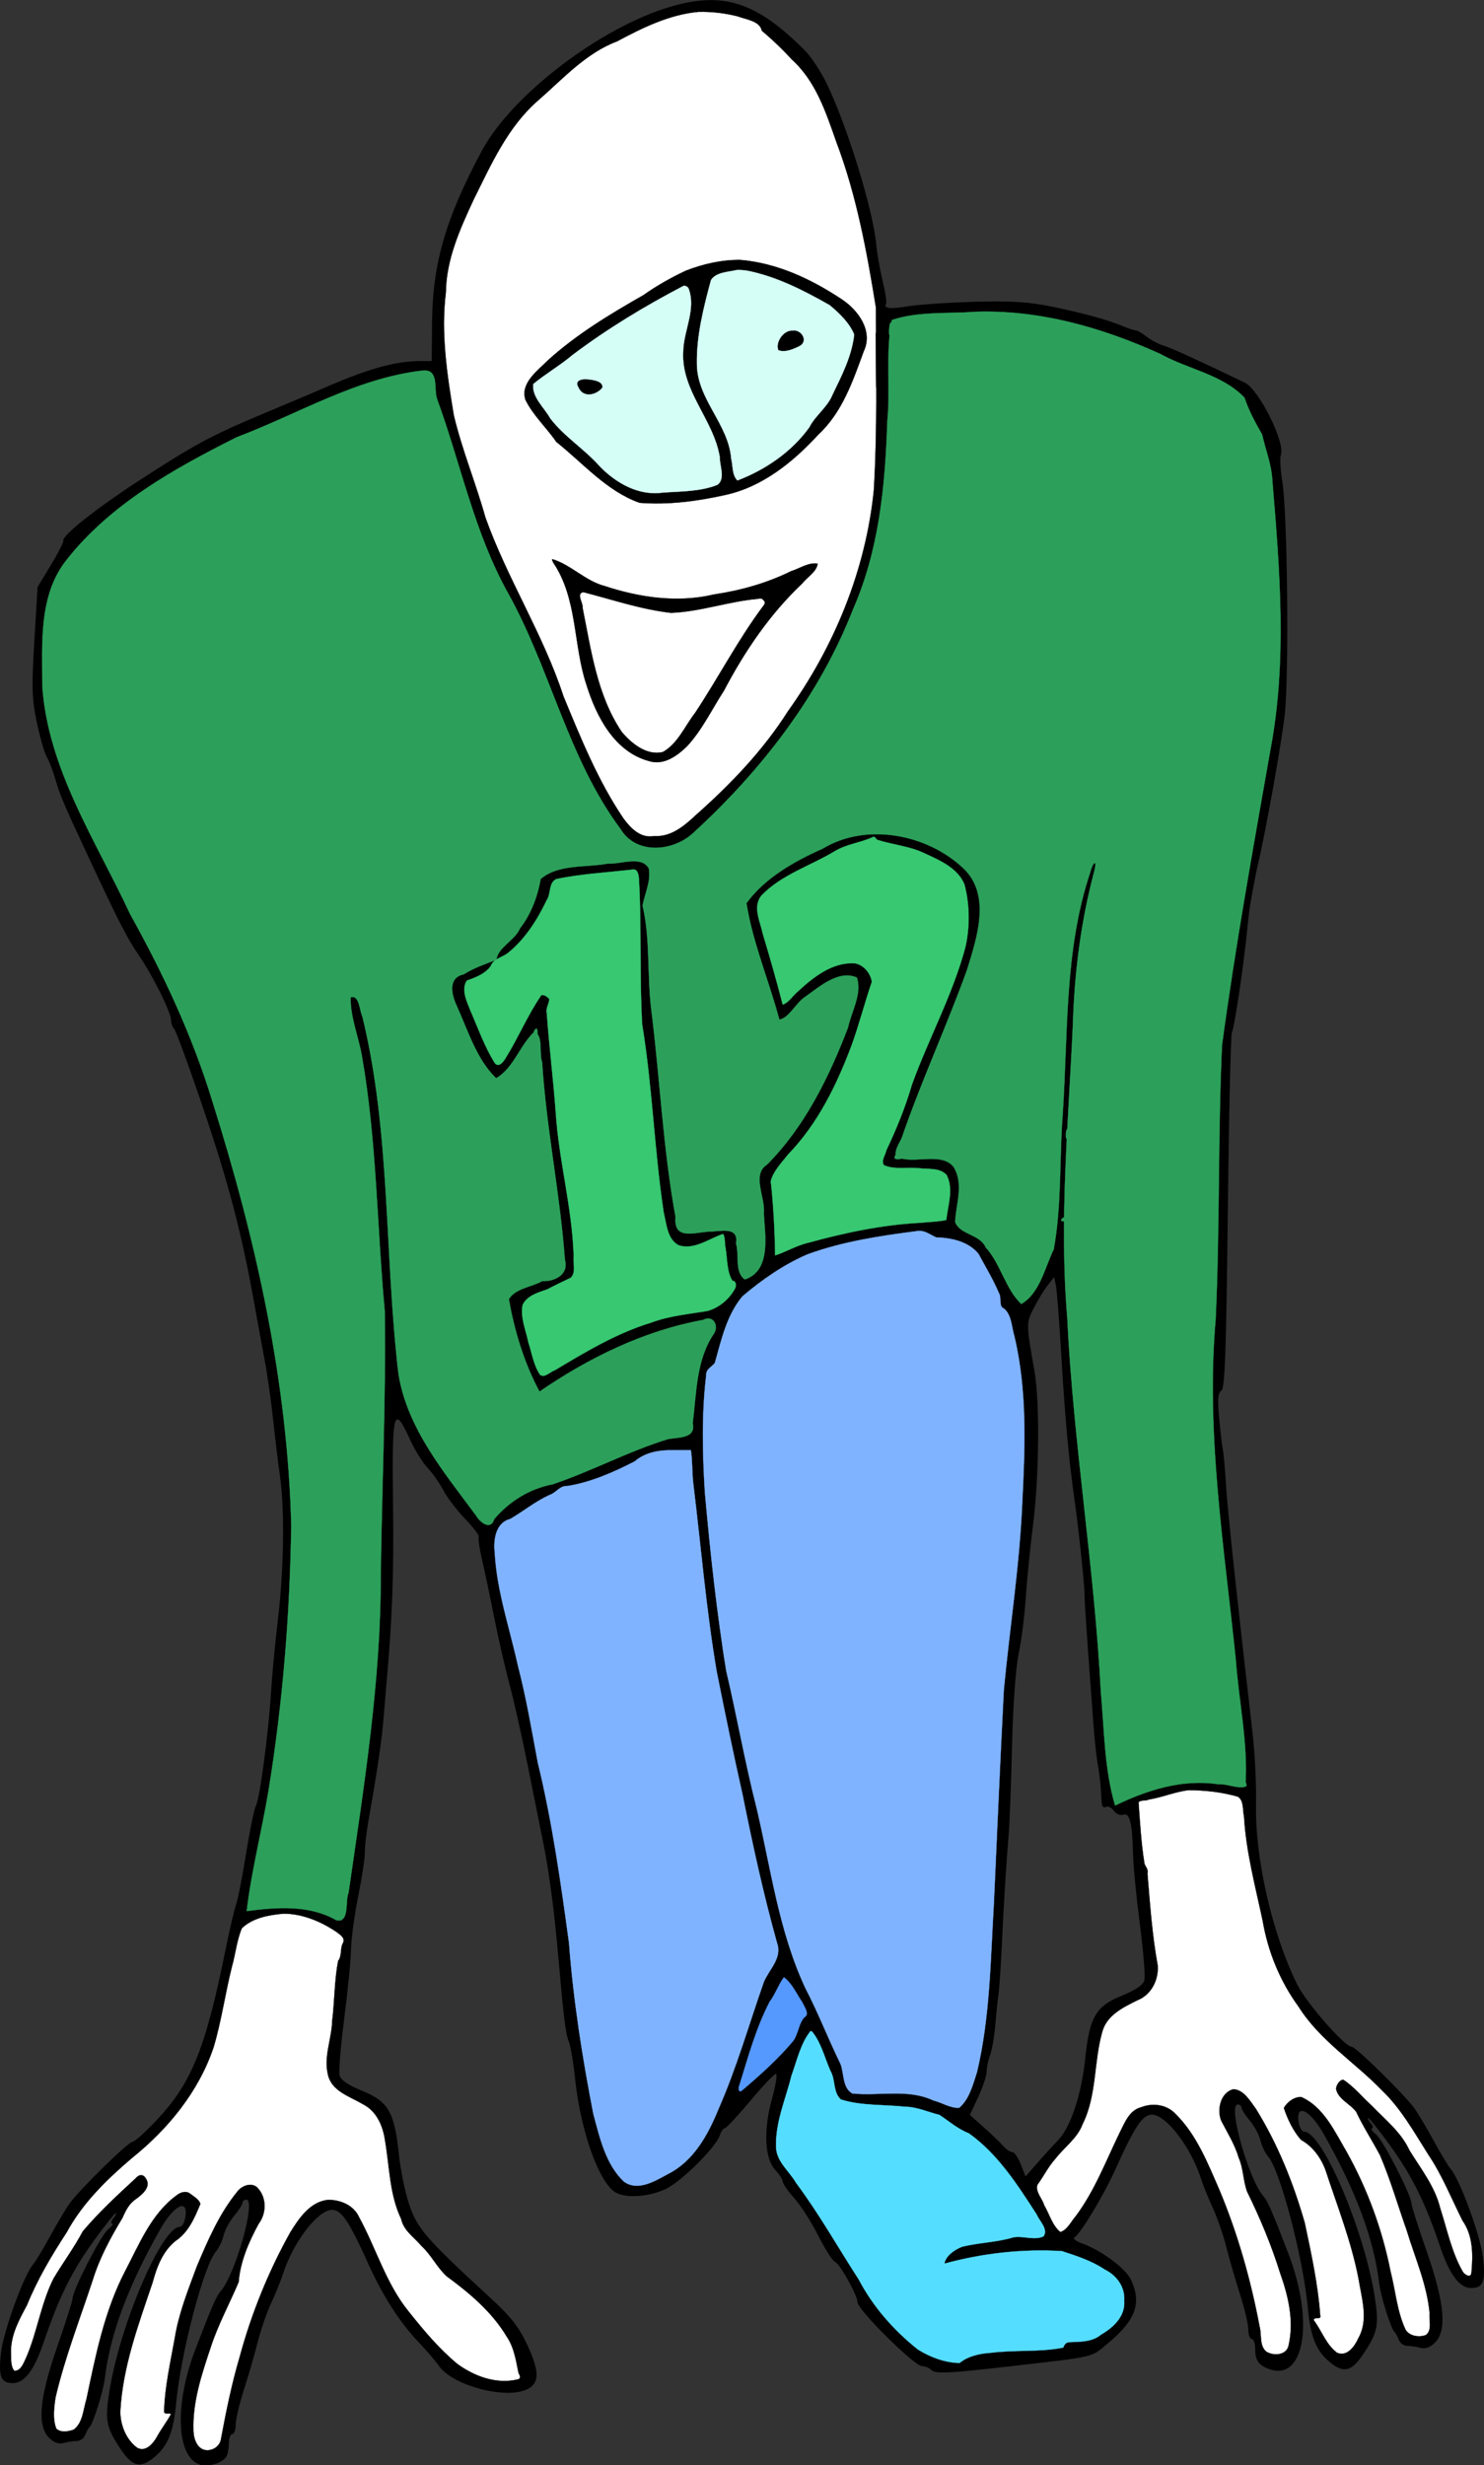 <?xml version="1.0" encoding="UTF-8"?>
<svg version="1.1" viewBox="0 0 612.17 1016.8" xmlns="http://www.w3.org/2000/svg">
<rect x="0" y="0" width="612.17" height="1016.8" fill="#333333" stroke="none"/>
<g transform="translate(-69.782 -14.521)">
<path d="m152.03 1031c-9.576-3.577-10.303-24.946-1.618-47.559 6.852-17.839 8.589-21.836 10.371-23.862 6.119-6.957 14.789-37.814 10.625-37.814-0.879 0-1.598 0.582-1.598 1.294 0 0.712-1.536 3.12-3.413 5.351-1.877 2.231-3.854 5.907-4.394 8.168-0.539 2.261-1.945 5.221-3.124 6.578-5.046 5.806-14.514 41.9-16.451 62.714-1.089 11.696-3.391 17.408-8.879 22.027-5.83 4.906-9.135 4.105-14.123-3.426-5.83-8.802-6.393-11.686-4.561-23.402 4.303-27.529 21.642-68.09 29.107-68.09 0.93 0 1.968-1.892 2.308-4.205 1.128-7.684-4.752-4.743-10.39 5.197-13.242 23.349-20.699 43.383-22.842 61.366-0.671 5.63-4.895 19.044-6.407 20.345-0.448 0.386-1.222 1.805-1.72 3.154-0.498 1.349-2.029 2.462-3.402 2.472-1.373 0.011-3.858 0.384-5.521 0.83-2.003 0.537-4.015-0.179-5.957-2.122-5.049-5.049-4.034-16.378 3.375-37.675 3.469-9.972 6.308-18.888 6.308-19.813 0-3.284 11.588-25.9 14.531-28.359 1.645-1.375 2.441-2.52 1.768-2.546-0.673-0.026-0.438-0.993 0.522-2.149 0.96-1.156 1.403-2.103 0.985-2.103-0.418 0-4.1 4.573-8.182 10.163-9.752 13.352-15.082 24.007-21.524 43.021-3.885 11.468-7.97 16.903-12.702 16.903-5.027 0-6.062-2.657-4.917-12.616 1.019-8.858 9.425-31.941 13.251-36.386 1.023-1.189 4.27-6.577 7.215-11.974 2.945-5.397 6.526-11.389 7.957-13.316 4.549-6.124 24.063-25.231 25.769-25.231 0.902 0 5.516-4.144 10.255-9.21 14.216-15.197 19.981-29.523 28.147-69.937 1.708-8.452 3.677-16.874 4.377-18.714 0.7-1.84 2.537-11.231 4.083-20.868 1.546-9.637 3.393-18.609 4.104-19.938 1.606-3 5.209-30.18 6.239-47.063 0.423-6.939 1.716-20.5 2.873-30.137 2.416-20.125 2.763-44.993 0.818-58.603-0.737-5.16-2.017-15.689-2.844-23.399-0.827-7.71-2.395-18.748-3.483-24.53-1.089-5.782-2.995-16.19-4.236-23.129-5.325-29.771-10.774-50.413-22.014-83.403-5.385-15.805-10.364-29.335-11.065-30.067-0.701-0.732-1.275-2.309-1.275-3.504-1e-3 -3.296-7.485-18.419-13.291-26.859-4.882-7.097-8.349-13.876-21.426-41.896-9.57-20.506-11.2-24.352-13.068-30.838-0.999-3.469-2.578-7.569-3.508-9.111s-2.767-7.894-4.083-14.115c-2.057-9.731-2.204-14.434-1.054-33.642l1.338-22.33 5.469-9.028c3.008-4.966 5.325-9.497 5.149-10.07-0.621-2.024 13.147-13.004 30.457-24.288 23.54-15.346 30.334-19.014 52.162-28.163 10.244-4.293 19.887-8.364 21.429-9.046 21.015-9.297 32.464-12.619 43.492-12.619h4.429l0.139-15.841c0.214-24.355 5.572-42.875 20.478-70.774 12.346-23.107 49.226-51.22 78.223-59.626 21.667-6.282 35.441-1.696 55.342 18.425 2.528 2.556 6.56 8.761 8.959 13.788 8.399 17.6 18.915 51.789 20.198 65.669 0.356 3.855 1.562 10.777 2.679 15.382 1.117 4.606 1.755 8.82 1.418 9.365-1.211 1.96 1.668 2.274 9.245 1.008 4.24-0.708 16.54-1.532 27.334-1.83 15.388-0.425 22.347 0.025 32.24 2.085 13.258 2.761 22.59 5.349 29.177 8.091 2.17 0.903 4.451 1.643 5.067 1.643 0.617 0 2.626 1.175 4.464 2.611 1.839 1.436 4.92 3.062 6.847 3.614 2.934 0.84 12.46 5.177 33.544 15.273 5.921 2.835 16.871 24.815 14.91 29.927-0.444 1.156-0.136 6.302 0.684 11.434 2.033 12.726 2.726 77.571 1.014 94.837-1.084 10.926-8.124 50.237-11.423 63.779-0.537 2.206-2.249 11.336-3.022 16.12-0.249 1.542-0.833 6.588-1.298 11.214-1.42 14.139-5.189 39.166-6.122 40.65-0.484 0.771-1.25 34.091-1.701 74.044-0.654 57.891-1.195 72.874-2.667 73.784-1.404 0.868-1.617 3.613-0.889 11.462 0.526 5.676 1.221 11.582 1.544 13.124 0.323 1.542 0.891 7.97 1.264 14.286 0.587 9.937 4.541 46.87 10.926 102.06 0.981 8.48 1.643 21.727 1.472 29.436-0.498 22.357 6.584 53.462 16.971 74.544 3.712 7.534 19.574 25.68 22.448 25.68 1.706 0 21.22 19.107 25.769 25.231 1.432 1.927 5.013 7.92 7.957 13.316 2.945 5.397 6.192 10.785 7.215 11.974 3.826 4.446 12.233 27.528 13.251 36.386 1.145 9.958 0.109 12.616-4.917 12.616-4.733 0-8.817-5.435-12.702-16.903-6.442-19.014-11.773-29.669-21.524-43.021-4.082-5.589-7.764-10.163-8.182-10.163-0.418 0 0.025 0.946 0.985 2.103 0.96 1.156 1.195 2.124 0.522 2.149-0.673 0.026 0.123 1.171 1.768 2.546 2.943 2.459 14.531 25.074 14.531 28.359 0 0.925 2.838 9.841 6.308 19.813 7.409 21.297 8.424 32.626 3.375 37.675-1.942 1.942-3.955 2.659-5.957 2.122-1.663-0.446-4.148-0.82-5.521-0.831-1.373-0.011-2.904-1.123-3.402-2.472-0.498-1.349-1.272-2.768-1.72-3.154-1.512-1.301-5.736-14.715-6.407-20.345-2.143-17.983-9.6-38.017-22.842-61.366-5.637-9.94-11.518-12.882-10.39-5.197 0.339 2.313 1.378 4.205 2.308 4.205 7.465 0 24.805 40.561 29.107 68.09 1.831 11.716 1.269 14.599-4.561 23.402-4.988 7.53-8.293 8.332-14.122 3.425-5.488-4.619-7.791-10.331-8.879-22.027-1.937-20.814-11.405-56.908-16.451-62.714-1.179-1.357-2.585-4.317-3.124-6.578-0.539-2.261-2.516-5.936-4.394-8.168-1.877-2.231-3.413-4.639-3.413-5.351 0-0.712-0.719-1.294-1.598-1.294-4.164 0 4.506 30.857 10.625 37.814 1.782 2.026 3.519 6.023 10.371 23.862 10.762 28.019 6.478 52.91-8.156 47.392-4.311-1.625-5.587-3.555-5.614-8.494-0.011-2.12-0.652-3.855-1.423-3.855-0.771 0-1.402-1.752-1.402-3.894s-1.519-8.607-3.376-14.368c-1.857-5.761-4.406-14.568-5.664-19.571s-3.759-12.257-5.558-16.12-4.036-9.409-4.972-12.324c-4.146-12.912-14.389-26.239-20.167-26.239-3.892 0-7.069 4.738-15.036 22.428-4.899 10.878-14.308 26.547-16.905 28.152-0.815 0.504 0.512 1.611 2.949 2.461 7.855 2.738 18.061 10.278 20.3 14.996 4.512 9.508 2.032 16.607-9.039 25.876-7.744 6.484-4.3 5.657-41.355 9.929-24.965 2.878-30.266 3.122-31.924 1.464-0.868-0.868-2.591-1.578-3.83-1.578-3.119 0-26.624-23.265-26.624-26.352 0-2.826-7.277-15.891-9.279-16.66-1.015-0.389-4.109-5.221-6.877-10.738-2.767-5.516-7.203-12.465-9.857-15.441-2.654-2.976-4.826-6.09-4.826-6.918 0-0.829-1.38-2.976-3.066-4.771-4.431-4.716-4.973-16.54-1.352-29.508 1.561-5.589 2.27-10.163 1.577-10.163-0.693 0-5.485 5.046-10.647 11.214-5.163 6.168-9.874 11.214-10.47 11.214s-1.489 1.277-1.984 2.837c-1.576 4.965-15.905 19.186-22.416 22.246-6.717 3.158-16.021 3.853-20.374 1.524-6.873-3.678-14.602-25.017-16.894-46.644-0.752-7.098-1.93-14.166-2.617-15.708-1.282-2.875-2.076-9.186-4.235-33.642-1.807-20.474-3.896-36.442-6.327-48.36-1.179-5.782-4.027-19.975-6.33-31.539-2.302-11.564-5.702-26.703-7.554-33.642-1.853-6.939-4.739-19.554-6.413-28.035-1.675-8.48-3.916-19.156-4.981-23.722-1.065-4.567-1.671-8.732-1.347-9.257 0.324-0.524-2.214-3.879-5.641-7.455-3.426-3.576-7.464-8.872-8.972-11.769-1.508-2.897-4.406-7.022-6.44-9.167-2.033-2.144-5.271-7.336-7.194-11.538-6.946-15.172-7.618-12.512-7.082 28.052 0.347 26.268-0.35 45.742-2.481 69.386-0.243 2.698-0.844 9.952-1.335 16.12-0.805 10.119-2.433 21.252-6.469 44.239-0.753 4.287-1.368 9.865-1.368 12.395 0 2.531-1.241 10.693-2.757 18.138-1.517 7.445-2.845 17.321-2.952 21.947-0.107 4.626-1.373 17.509-2.815 28.629-1.442 11.12-2.289 21.528-1.883 23.129 0.502 1.979 3.518 4.037 9.424 6.43 10.617 4.303 13.237 8.825 14.997 25.887 0.651 6.312 2.506 15.502 4.121 20.423 3.433 10.457 6.645 14.179 33.902 39.281 8.387 7.724 11.633 11.897 15.089 19.395 4.954 10.748 4.961 15.448 0.027 17.981-8.72 4.474-31.02-1.382-36.631-9.62-1.246-1.829-4.963-6.165-8.26-9.634-7.819-8.228-14.884-19.203-20.756-32.24-7.967-17.69-11.143-22.428-15.036-22.428-5.778 0-16.021 13.327-20.167 26.239-0.936 2.915-3.174 8.461-4.972 12.324-1.799 3.863-4.3 11.117-5.558 16.12-1.258 5.003-3.807 13.81-5.664 19.571-1.857 5.761-3.376 12.226-3.376 14.368s-0.631 3.894-1.402 3.894c-0.771 0-1.411 1.735-1.423 3.855-0.011 2.12-0.498 4.604-1.08 5.519-1.696 2.667-7.747 4.384-11.072 3.142zm9.611-16.176c0.518-4.54 1.976-11.724 3.241-15.964 1.264-4.24 3.235-11.494 4.38-16.12 2.705-10.934 12.052-34.179 18.036-44.856 8.236-14.695 15.167-19.04 24.396-15.294 5.262 2.136 5.673 2.825 17.06 28.61 1.873 4.24 3.79 8.025 4.261 8.41 0.471 0.385 2.461 3.224 4.422 6.308 1.961 3.084 7.89 10.14 13.176 15.681 8.07 8.46 10.978 10.528 18.146 12.905 6.215 2.061 9.645 2.499 12.616 1.61 2.244-0.671 3.439-1.274 2.655-1.341-0.784-0.066-1.488-2.523-1.565-5.46-0.235-8.945-12.793-25.014-26.15-33.459-2.921-1.847-5.872-4.835-6.559-6.64s-4.131-5.984-7.655-9.287c-3.524-3.303-6.411-6.691-6.416-7.529-4e-3 -0.838-0.887-3.207-1.96-5.264-1.982-3.798-3.286-9.967-4.248-20.089-1.71-17.989-3.718-21.626-14.747-26.718-6.925-3.197-8.397-4.55-9.897-9.095-1.408-4.268-1.413-6.696-0.021-12.097 0.958-3.717 2.079-13.521 2.491-21.788 0.412-8.266 1.134-14.792 1.604-14.502 0.47 0.291 0.909-0.831 0.976-2.492 0.067-1.661 0.544-3.966 1.06-5.123 1.253-2.805-12.258-9.904-20.65-10.85-8.445-0.952-20.252 3.015-21.156 7.108-0.369 1.672-2.277 9.979-4.239 18.46-1.962 8.48-3.88 17.627-4.26 20.325-2.42 17.162-17.266 40.307-33.836 52.75-8.591 6.451-22.269 20.515-24.899 25.6-1.112 2.15-5.106 8.582-8.876 14.293-3.77 5.711-8.012 13.538-9.427 17.393-1.415 3.855-3.308 7.955-4.207 9.111-3.243 4.172-5.061 10.928-4.634 17.215 0.397 5.845 0.653 6.25 2.906 4.594 1.409-1.037 4.286-8.066 6.698-16.368 2.325-8.003 4.418-15.182 4.649-15.953 0.756-2.517 5.74-10.783 8.769-14.544 1.629-2.023 3.393-5.057 3.921-6.742 0.906-2.897 4.501-6.805 19.661-21.379 5.883-5.655 6.671-6.021 8.674-4.018 2.692 2.692 1.029 6.567-4.322 10.073-1.959 1.283-3.561 3.116-3.561 4.072s-2.097 4.884-4.66 8.729c-2.563 3.845-5.62 9.829-6.792 13.298-1.172 3.469-5.654 16.716-9.959 29.436-7.776 22.979-8.478 25.956-8.181 34.693 0.136 4.002 0.626 4.556 4.023 4.556 4.922 0 6.748-2.954 8.783-14.208 4.242-23.462 8.357-37.11 15.79-52.371 8.645-17.748 14.731-26.934 20.007-30.195 4.594-2.839 5.103-2.885 8.359-0.751 1.907 1.25 3.467 2.921 3.467 3.714 0 1.948-6.028 13.089-7.411 13.696-4.497 1.975-9.38 8.077-10.577 13.218-0.759 3.257-3.086 10.337-5.172 15.734-4.345 11.243-8.404 27.274-9.795 38.689-0.79 6.482-0.439 8.864 2.011 13.667 4.148 8.13 8.714 8.08 12.882-0.141 1.661-3.276 3.724-6.49 4.584-7.141 0.99-0.75 0.732-0.92-0.704-0.466-1.921 0.608-2.178-0.283-1.677-5.825 0.835-9.25 6.063-36.683 7.5-39.354 0.661-1.228 2.258-5.702 3.55-9.943 3.183-10.448 12.652-29.51 17.705-35.641 4.74-5.75 8.431-6.355 11.555-1.894 2.909 4.153 2.758 9.77-0.372 13.867-3.477 4.551-9.157 20.328-7.995 22.208 0.517 0.837-0.899 4.51-3.147 8.163-2.248 3.653-6.761 14.52-10.029 24.15-8.761 25.813-8.021 41.543 1.784 37.932 2.448-0.901 3.195-2.667 3.959-9.366zm305.88-27.768c1.725-2.208 12.059-3.426 30.024-3.541 6.479-0.041 11.303-0.631 10.872-1.329-1.075-1.74 3.244-3.193 6.457-2.173 3.642 1.156 14.712-5.552 16.987-10.293 1.05-2.188 1.499-6.023 1.059-9.04-0.654-4.484-1.869-5.949-8.427-10.163-4.214-2.708-9.066-4.923-10.781-4.923s-3.508-0.631-3.985-1.402c-1.911-3.091-41.051 0.293-48.308 4.177-4.275 2.288-3.735-1.506 0.773-5.425 2.781-2.418 5.803-3.28 12.945-3.694 5.124-0.297 9.501-1.092 9.726-1.766 0.225-0.675 3.861-0.94 8.081-0.59 6.128 0.508 7.672 0.218 7.672-1.44 0-3.418-15.905-26.463-23.718-34.366-4.002-4.048-8.506-7.359-10.011-7.359-1.504 0-4.106-1.577-5.782-3.504-1.676-1.927-4.384-3.504-6.018-3.504-1.634 0-3.661-0.69-4.505-1.534-0.871-0.871-8.382-1.724-17.377-1.974-16.891-0.47-19.486-1.577-19.506-8.324-4e-3 -1.587-0.818-4.463-1.806-6.39-0.989-1.927-2.928-6.495-4.308-10.151-1.961-5.192-2.872-6.266-4.162-4.906-1.708 1.8-8.463 21.152-8.681 24.869-0.068 1.156-0.958 3.995-1.979 6.308-1.021 2.313-2.152 7.359-2.514 11.214-0.644 6.865-0.469 7.252 8.596 18.923 5.09 6.553 10.429 14.438 11.865 17.522 1.436 3.084 4.77 8.445 7.41 11.915s6.263 9.462 8.053 13.316c1.789 3.855 5.24 8.901 7.668 11.214 2.428 2.313 6.438 6.567 8.911 9.453 4.08 4.761 10.382 8.252 17.915 9.925 4.811 1.068 5.257 1 6.854-1.044zm134.17-9.622c0.082-3.249 0.021-7.8-0.135-10.113-0.449-6.653-11.253-37.146-15.754-44.461-2.248-3.653-3.664-7.326-3.147-8.163 1.162-1.88-4.518-17.657-7.995-22.208-3.131-4.097-3.281-9.714-0.372-13.867 3.125-4.461 6.816-3.856 11.555 1.894 5.054 6.131 14.523 25.192 17.705 35.641 1.292 4.24 2.889 8.714 3.55 9.943 1.437 2.67 6.665 30.103 7.5 39.354 0.5 5.542 0.244 6.433-1.677 5.825-1.436-0.455-1.694-0.284-0.704 0.465 0.86 0.651 2.923 3.864 4.584 7.141 4.168 8.221 8.735 8.271 12.882 0.141 2.45-4.803 2.8-7.185 2.011-13.667-1.391-11.415-5.45-27.446-9.795-38.689-2.086-5.397-4.413-12.477-5.172-15.734-1.198-5.141-6.08-11.243-10.577-13.218-1.383-0.607-7.411-11.748-7.411-13.696 0-0.793 1.56-2.465 3.467-3.714 3.256-2.134 3.765-2.088 8.359 0.751 5.276 3.261 11.362 12.447 20.007 30.195 7.433 15.261 11.548 28.909 15.79 52.371 2.035 11.254 3.861 14.208 8.783 14.208 3.398 0 3.887-0.554 4.023-4.556 0.298-8.737-0.404-11.714-8.181-34.693-4.305-12.721-8.786-25.967-9.959-29.436-1.172-3.469-4.229-9.453-6.792-13.298-2.563-3.845-4.66-7.772-4.66-8.729s-1.603-2.789-3.561-4.072c-5.351-3.506-7.013-7.381-4.322-10.073 2.002-2.002 2.791-1.637 8.674 4.018 15.16 14.574 18.754 18.483 19.661 21.379 0.527 1.685 2.292 4.719 3.921 6.742 3.029 3.761 8.013 12.028 8.769 14.544 0.232 0.771 2.324 7.95 4.649 15.953 2.413 8.303 5.289 15.331 6.698 16.368 2.252 1.657 2.509 1.252 2.906-4.594 0.427-6.287-1.391-13.042-4.634-17.215-0.899-1.156-2.792-5.256-4.207-9.111-1.415-3.855-5.657-11.682-9.427-17.393-3.77-5.711-7.764-12.143-8.876-14.293-2.63-5.085-16.308-19.149-24.899-25.6-16.57-12.444-31.421-35.597-33.834-52.75-0.38-2.698-2.336-11.529-4.348-19.624-2.012-8.095-3.769-18.951-3.906-24.123-0.137-5.173-0.873-9.972-1.637-10.664-2.17-1.968-20.461-4.478-22.977-3.152-1.233 0.649-5.88 1.929-10.327 2.844l-8.086 1.663 0.793 10.058c1.227 15.573 1.307 16.132 2.217 15.57 0.47-0.291 1.192 6.235 1.604 14.502 0.412 8.266 1.533 18.071 2.491 21.788 1.392 5.401 1.387 7.83-0.021 12.097-1.5 4.545-2.972 5.898-9.897 9.095-11.03 5.092-13.037 8.73-14.747 26.718-0.962 10.123-2.267 16.291-4.248 20.089-1.073 2.057-1.955 4.406-1.96 5.219-4e-3 0.813-3.163 4.502-7.017 8.196s-7.009 7.504-7.009 8.466c0 0.962-1.149 2.789-2.552 4.059-2.454 2.221-2.365 2.688 2.329 12.144 4.747 9.563 4.957 9.766 7.602 7.372 1.496-1.354 3.587-4.138 4.647-6.187 1.06-2.049 2.732-4.574 3.716-5.61 0.984-1.037 3.326-5.354 5.204-9.595 11.494-25.951 11.806-26.474 17.07-28.61 9.229-3.746 16.16 0.599 24.396 15.294 6.014 10.73 15.351 33.978 18.014 44.856 1.133 4.626 3.37 12.976 4.971 18.555 1.601 5.58 2.911 12.696 2.911 15.815 0 4.593 0.599 5.896 3.154 6.861 5.175 1.954 8.04-0.589 8.209-7.288zm-259.76-64.758c8.92-4.153 16.496-11.786 20.194-20.346 1.498-3.468 3.61-8.199 4.692-10.513 3.005-6.424 14.643-39.962 15.944-45.95 0.633-2.913 2.098-6.383 3.255-7.71 4.745-5.443 5.378-8.295 3.242-14.603-2.765-8.164-10.59-40.762-10.59-44.116 0-1.481-1.532-8.657-3.404-15.947-1.872-7.289-3.836-16.407-4.363-20.262s-2.126-11.424-3.554-16.821c-2.201-8.32-3.821-17.958-6.243-37.146-0.243-1.927-1.17-11.074-2.059-20.325-0.889-9.252-2.2-19.903-2.912-23.67-0.712-3.767-1.295-10.233-1.295-14.368v-7.518h-8.94c-6.568 0-9.445 0.609-10.844 2.294-3.147 3.792-29.514 14.01-32.072 12.43-0.776-0.479-1.411-0.281-1.411 0.44s-3.312 2.736-7.359 4.477c-4.048 1.741-8.153 4.299-9.124 5.684-0.97 1.385-3.162 2.719-4.871 2.965-7.525 1.081-8.117 12.66-1.889 36.891 1.189 4.626 2.384 9.672 2.655 11.214s1.253 5.482 2.182 8.756c3.027 10.664 7.421 31.778 7.659 36.801 0.128 2.698 0.656 5.228 1.173 5.621 1.308 0.995 8.977 42.963 10.294 56.333 0.251 2.545 1.037 7.163 1.748 10.261s1.424 10.153 1.585 15.677c0.161 5.524 0.874 12.068 1.583 14.542s1.032 4.914 0.717 5.424c-0.315 0.51 0.05 3.7 0.811 7.088 0.761 3.389 1.97 10.782 2.686 16.43 3.191 25.169 10.412 45.29 17.241 48.043 4.478 1.805 5.158 1.699 13.266-2.076zm164.39-15.491c5.144-5.382 9.599-18.85 11.123-33.623 1.76-17.061 4.38-21.583 14.997-25.887 5.906-2.394 8.922-4.452 9.424-6.43 0.406-1.601-0.441-12.008-1.883-23.129-1.441-11.12-2.699-24.003-2.794-28.629-0.263-12.779-1.395-17.484-3.968-16.496-1.232 0.473-2.947-0.234-3.974-1.639-0.994-1.359-2.479-2.055-3.302-1.547-0.832 0.514-1.578-0.2-1.682-1.612-0.103-1.395-0.308-4.428-0.457-6.741-0.148-2.313-0.673-6.413-1.165-9.111-0.492-2.698-1.232-9.322-1.643-14.718-2.281-29.926-3.914-53.52-3.833-55.369 0.125-2.859-2.362-26.641-3.959-37.847-2.475-17.366-4.058-34.467-5.58-60.275-0.841-14.263-1.863-27.494-2.271-29.402l-0.741-3.47-2.705 3.47c-1.488 1.909-4.052 6.105-5.699 9.326-3.143 6.148-3.139 6.574 0.269 25.683 2.271 12.732 1.999 43.798-0.558 63.779-1.184 9.252-2.535 22.769-3.004 30.038-0.468 7.269-1.779 17.629-2.914 23.022-1.224 5.817-2.339 21.25-2.742 37.946-0.374 15.478-0.972 31.611-1.33 35.851-1.034 12.237-2.066 28.852-2.864 46.076-0.406 8.766-1.02 17.913-1.364 20.325-0.344 2.413-0.954 8.273-1.354 13.022-0.401 4.75-1.365 10.31-2.143 12.356-0.778 2.047-1.421 5.099-1.428 6.784-7e-3 1.685-1.565 6.394-3.46 10.465l-3.446 7.403 5.83 5.213c3.206 2.867 6.796 6.317 7.977 7.666 1.181 1.349 2.835 2.453 3.676 2.453 0.841 0 2.418 2.265 3.505 5.034l1.975 5.034 4.711-5.384c2.591-2.961 6.54-7.298 8.776-9.638zm-36.547-20.569c4.858-11.292 7.688-31.869 9.021-65.59 1.279-32.361 2.482-58.062 3.045-65.095 0.367-4.579 0.692-14.356 0.723-21.727 0.031-7.371 1.222-21.287 2.648-30.924 1.425-9.637 3.023-22.859 3.549-29.383 0.527-6.524 1.228-13.462 1.558-15.419 0.33-1.957 0.943-15.543 1.361-30.191 0.579-20.274 0.257-29.478-1.347-38.548-4.048-22.894-4.718-25.288-6.955-24.852-0.996 0.194-1.494-1.089-1.256-3.231 0.24-2.153-1.275-6.019-3.845-9.812-2.332-3.442-4.252-7.264-4.266-8.492-0.035-3.092-11.53-8.822-15.298-7.626-1.911 0.606-3.783 0.115-5.285-1.386-1.587-1.587-3.699-2.087-6.654-1.573-2.381 0.414-10.006 1.651-16.944 2.749-18.672 2.957-30.277 7.032-40.229 14.128-4.857 3.463-10.093 7.202-11.635 8.307-4.086 2.93-10.302 16.03-11.259 23.728-0.531 4.272-1.51 6.658-2.733 6.658-2.839 0-3.566 5.519-3.781 28.736-0.133 14.331 0.769 28.613 2.835 44.856 1.667 13.106 3.393 27.614 3.836 32.24 1.184 12.372 1.572 15.191 2.413 17.522 1.55 4.296 5.419 22 6.587 30.137 0.664 4.626 2.229 11.564 3.478 15.419 1.249 3.855 3.878 15.209 5.843 25.231 5.481 27.96 5.763 29.206 8.604 38.014 1.462 4.534 3.511 11.081 4.554 14.551 1.043 3.469 3.009 7.78 4.37 9.579 1.361 1.799 4.452 8.422 6.868 14.718 2.417 6.296 5.281 12.443 6.365 13.661 1.084 1.217 1.97 3.939 1.97 6.05 0 2.11 0.664 5.077 1.475 6.593 1.351 2.525 2.498 2.684 13.667 1.901 10.831-0.76 13.209-0.467 21.303 2.627 5.011 1.915 9.822 3.542 10.691 3.614 0.869 0.072 2.993-3.154 4.72-7.169zm-78.329-14.574c3.905-2.94 8.25-10.209 8.25-13.799 0-1.195 0.631-2.172 1.402-2.172 2.287 0 1.659-1.798-3.34-9.557-4.471-6.939-4.792-7.162-5.609-3.905-0.477 1.9-1.875 4.463-3.107 5.694-2.287 2.287-7.612 15.519-11.305 28.094-1.132 3.855-2.432 8.214-2.888 9.688-0.471 1.523 2.141-0.334 6.052-4.301 3.784-3.84 8.53-8.223 10.545-9.74zm-178.31-69.588c0.95-7.902 2.363-17.837 3.14-22.077 1.98-10.807 3.918-25.182 5.385-39.95 0.689-6.939 1.963-17.662 2.831-23.83 0.868-6.168 1.829-25.406 2.136-42.753 1.764-99.461 1.751-101.35-0.926-135.97-1.46-18.888-2.983-40.901-3.384-48.916-0.655-13.085-3.601-29.954-7.613-43.589-2.24-7.612-1.851-11.223 1.209-11.223 1.914 0 2.841 1.265 3.337 4.556 0.378 2.506 2.304 11.391 4.281 19.746 2.387 10.091 3.68 19.854 3.852 29.083 0.142 7.641 0.777 16.67 1.411 20.065 1.289 6.901 2.581 28.565 4.563 76.536 0.54 13.059 7.379 29.226 19.549 46.211 3.252 4.539 8.121 11.439 10.82 15.332 4.466 6.443 8.41 9.172 8.41 5.817 0-2.056 15.963-14.564 16.507-12.934 0.276 0.827 4.192-0.311 9.159-2.66 4.772-2.258 9.623-4.108 10.78-4.111 1.156-3e-3 3.995-1.137 6.308-2.519 2.313-1.382 6.987-3.327 10.386-4.323 3.399-0.996 7.858-3.05 9.907-4.566 2.122-1.569 7.071-3.1 11.493-3.557l7.767-0.802 1.562-16.987c1.028-11.179 2.215-17.469 3.473-18.397 2.452-1.81 5.173-6.912 5.173-9.701 0-2.601-3.165-2.258-18.009 1.954-12.903 3.66-25.657 8.806-30.692 12.383-2.125 1.51-6.072 3.706-8.77 4.88-2.698 1.174-6.739 3.769-8.979 5.767-7.85 7.001-8.067 6.689-16.965-24.376-3.535-12.343-3.266-14.179 2.204-15.014 1.612-0.246 3.908-1.425 5.102-2.619 1.195-1.195 3.512-2.012 5.149-1.816 1.637 0.196 4.41-0.43 6.162-1.391 2.853-1.565 3.108-2.507 2.444-9.04-1.578-15.515-2.392-21.487-3.576-26.217-1.583-6.325-4.212-27.381-4.989-39.95-0.334-5.397-1.071-13.597-1.639-18.223l-1.032-8.41-6.903 10.863c-7.931 12.481-10.55 13.473-14.81 5.607-1.566-2.891-3.446-6.203-4.18-7.359-0.733-1.156-3.194-6.518-5.468-11.915-6.334-15.027-6.266-17.507 0.571-20.766 2.724-1.299 5.502-2.362 6.173-2.362 1.442 0 10.19-7.368 15.802-13.308 4.023-4.259 9.517-16.807 9.517-21.738 0-3.539 3.132-5.037 13.04-6.239 4.474-0.543 10.781-1.325 14.017-1.738 9.073-1.158 17.525-1.171 18.667-0.029 1.631 1.631 0.547 15.541-1.303 16.718-1.271 0.808-1.257 1.066 0.061 1.082 1.295 0.016 1.72 5.274 1.69 20.939-0.023 12.111 0.831 26.127 2.029 33.291 2.818 16.856 3.468 22.339 4.518 38.081 0.497 7.447 1.074 14.487 1.284 15.643 0.21 1.156 1.19 7.582 2.18 14.28 1.583 10.719 2.176 12.272 4.95 12.968 1.733 0.435 4.86 0.141 6.947-0.652 2.088-0.794 4.089-1.151 4.447-0.793 0.358 0.358 2.083 0.106 3.833-0.559 4.476-1.702 6.338 0.737 6.361 8.328 0.021 6.962 1.199 12.704 2.597 12.655 0.488-0.017 2.29-1.121 4.003-2.453 4.219-3.279 5.089-14.9 2.309-30.827-1.739-9.965-1.791-12.288-0.284-12.79 5.197-1.732 17.343-17.918 26.003-34.653 6.608-12.768 14.413-34.732 14.413-40.561 0-8.431-21.14 1.708-28.378 13.609-1.377 2.264-3.017 3.8-3.644 3.412-0.627-0.388-1.995-4.361-3.039-8.83s-3.044-10.858-4.445-14.199c-1.401-3.341-2.546-7.472-2.546-9.181 0-1.709-0.564-3.707-1.254-4.439-0.69-0.732-1.935-4.486-2.768-8.34-1.5-6.943-1.472-7.042 2.978-10.513 2.47-1.927 5.766-4.802 7.324-6.389 3.873-3.945 12.475-9.03 15.275-9.03 1.265 0 4.847-1.845 7.961-4.101 14.08-10.2 45.892-4.391 58.197 10.626 4.582 5.591 5.139 7.177 5.538 15.765 0.354 7.624-0.387 12.06-3.678 22.014-2.267 6.856-4.736 13.727-5.486 15.269-0.75 1.542-2.338 5.632-3.53 9.088-1.191 3.457-3.014 7.579-4.05 9.161-2.516 3.839-8.625 19.464-10.669 27.284-0.903 3.456-3.155 9.27-5.004 12.919-1.849 3.649-3.362 7.002-3.362 7.451s4.512 0.458 10.027 0.02c12.851-1.02 14.803-0.313 16.555 5.996 1.681 6.052 1.917 13.333 0.402 12.41-0.578-0.352-1.191 1.772-1.362 4.721-0.281 4.849 0.069 5.445 3.658 6.233 5.455 1.198 10.128 6.575 16.474 18.958 2.963 5.782 5.46 10.686 5.549 10.896 0.597 1.419 4.828-1.899 5.572-4.368 0.501-1.663 2.729-6.023 4.95-9.689 3.048-5.029 4.207-8.985 4.721-16.12 0.787-10.913 2.607-58.291 2.598-67.628-0.013-13.179 3.872-57.099 5.704-64.48 1.666-6.712 6.318-20.572 7.496-22.334 0.223-0.334 0.984-0.019 1.691 0.701 0.781 0.795-0.328 6.803-2.83 15.326-2.263 7.71-4.388 17.947-4.722 22.749-0.334 4.803-0.986 11.426-1.449 14.718-0.817 5.809-2.332 43.255-2.134 52.737 0.054 2.584-0.542 5.469-1.324 6.412-0.782 0.943-1.069 3.244-0.638 5.114 1.561 6.766 0.669 31.196-1.182 32.371-1.267 0.804-1.299 1.13-0.113 1.146 1.18 0.015 1.543 3.562 1.259 12.287-0.22 6.746 0.09 19.204 0.688 27.684 0.598 8.48 1.397 19.835 1.777 25.231 1.399 19.896 3.956 43.592 5.218 48.36 0.714 2.698 1.302 7.816 1.306 11.373 4e-3 3.557 0.582 9.549 1.284 13.316 0.702 3.767 1.686 14.104 2.188 22.97 0.502 8.866 1.177 17.066 1.502 18.223 0.325 1.156 0.908 10.564 1.296 20.905 0.388 10.341 1.114 21.065 1.612 23.83 0.498 2.765 1.079 5.973 1.291 7.13s0.821 3.811 1.354 5.898l0.969 3.795 3.718-2.681c4.417-3.185 19.659-7.339 27.547-7.507 3.084-0.066 9.334 0.419 13.89 1.078l8.283 1.198-0.91-12.455c-0.501-6.85-1.185-13.82-1.522-15.489-0.336-1.669-0.995-7.977-1.464-14.017-0.469-6.04-1.778-17.797-2.91-26.125-2.681-19.726-5.81-51.147-6.937-69.663-0.493-8.095-1.214-18.192-1.604-22.438-0.411-4.478-2e-4 -9.481 0.978-11.915 1.199-2.982 1.8-21.425 2.08-63.769 0.354-53.702 0.949-70.671 2.702-77.096 0.316-1.156 0.918-5.256 1.339-9.111 0.421-3.855 1.393-10.478 2.159-14.718 0.767-4.24 2.074-13.271 2.905-20.069 1.473-12.051 3.079-20.866 7.454-40.906 1.178-5.397 2.441-12.373 2.807-15.502 0.366-3.129 1.319-9.437 2.118-14.017 3.841-22.024 4.466-27.54 4.603-40.567 0.122-11.668-0.656-31.677-2.318-59.574-0.646-10.841-2.534-22.335-3.564-21.698-0.601 0.372-0.782-0.513-0.402-1.966 0.772-2.954-2.394-9.906-5.798-12.731-1.225-1.016-1.923-2.863-1.551-4.103s-0.087-3.21-1.02-4.377c-2.179-2.728-8.833-6.989-10.912-6.989-0.883 0-6.109-2.135-11.614-4.743-28.065-13.302-35.074-15.86-57.667-21.046-15.935-3.658-61.292-2.489-65.468 1.687-0.757 0.757-0.803 4.963-0.113 10.24 0.644 4.926 0.75 12.426 0.236 16.666-0.514 4.24-1.265 17.487-1.669 29.436-0.723 21.398-1.056 23.373-8.615 51.081-1.25 4.58-3.164 9.942-4.254 11.915-1.09 1.973-2.691 5.164-3.558 7.091-7.032 15.641-14.556 28.77-23.497 40.997-10.2 13.95-22.718 28.587-22.729 26.576-3e-3 -0.545-1.243 1.038-2.756 3.519-4.698 7.705-13.946 15.57-21.732 18.484-13.921 5.209-21.86 0.091-33.821-21.804-7.061-12.925-15.517-33.217-19.482-46.747-1.468-5.011-3.133-9.439-3.7-9.84-0.567-0.401-2.324-3.748-3.906-7.438-1.582-3.69-6.381-13.04-10.666-20.779-4.285-7.739-9.344-19.215-11.243-25.503-1.899-6.288-4.37-14.271-5.493-17.74-1.122-3.469-3.325-11.317-4.895-17.44-1.57-6.123-3.643-11.618-4.606-12.213-1.517-0.937-2.362-5.504-2.589-13.991-0.051-1.907-1.399-2.207-8.022-1.784-10.057 0.641-30.098 8.048-58.654 21.679-4.753 2.268-9.341 4.125-10.198 4.125-2.612 0-19.746 9.067-34.486 18.249-20.947 13.049-36.395 26.578-40.05 35.076-1.644 3.822-3.519 6.95-4.165 6.95-2.219 0-3.972 10.536-4.816 28.932-0.783 17.072-0.57 19.429 2.909 32.24 2.065 7.602 4.942 16.162 6.394 19.022 1.452 2.86 2.64 6.026 2.64 7.034 0 1.008 1.453 4.029 3.228 6.714 1.776 2.685 5.027 8.981 7.226 13.992 7.343 16.736 17.577 37.052 23.301 46.257 5.616 9.033 9.815 17.422 10.283 20.545 0.134 0.892 1.616 4.361 3.295 7.71 2.995 5.974 19.643 56.067 22.754 68.465 0.87 3.469 2.131 8.2 2.801 10.513 1.144 3.947 2.85 12.495 9.654 48.36 2.888 15.221 5.086 30.985 6.354 45.556 0.402 4.626 1.164 12.826 1.692 18.223 1.48 15.115 1.275 32.067-0.602 49.762-2.42 22.813-2.925 28.493-3.8 42.711-0.742 12.051-3.511 30.641-6.149 41.275-0.685 2.764-2.322 11.332-3.638 19.042-1.315 7.71-2.938 15.788-3.606 17.952-1.129 3.656-0.995 3.855 1.894 2.804 1.71-0.622 8.155-1.105 14.323-1.073 9.076 0.047 12.149 0.648 16.12 3.149 2.698 1.7 5.277 3.092 5.731 3.095 0.454 3e-3 1.602-6.46 2.552-14.363zm98.099-220.79c14.67-8.683 35.86-16.111 45.594-15.984 2.251 0.029 5.72-0.804 7.71-1.852 5.913-3.115 11.016-10.536 7.245-10.536-1.282 0-2.687-6.551-3.232-15.069-0.16-2.506-0.453-4.556-0.651-4.556s-2.606 1.262-5.351 2.804c-2.745 1.542-7.164 2.804-9.819 2.804-7.989 0-9.668-5.922-13.307-46.958-2.531-28.542-2.627-29.366-5.349-46.122-0.513-3.158-0.817-18.515-0.676-34.127 0.233-25.846 0.044-28.383-2.117-28.361-4.66 0.048-29.052 2.835-31.46 3.595-1.349 0.426-2.453 1.746-2.453 2.933 0 8.1-15.842 29.893-21.731 29.893-1.154 0-2.099 0.687-2.099 1.528 0 2.163-5.854 6.781-8.666 6.836-4.02 0.08-4.291 5.085-0.702 12.944 1.866 4.085 4.815 10.74 6.553 14.787 1.738 4.048 3.636 7.359 4.218 7.359 1.697 0 3.436-2.72 10.529-16.47 3.679-7.131 7.072-12.956 7.541-12.945 0.469 0.011 1.758 0.595 2.865 1.295 1.477 0.935 1.61 1.768 0.502 3.132-1.002 1.233-1.109 4.219-0.316 8.868 0.657 3.855 1.884 16.786 2.728 28.736 0.843 11.95 2.4 25.512 3.459 30.137 2.204 9.623 4.669 29.153 4.896 38.786 0.148 6.274-0.053 6.621-4.811 8.342-2.731 0.987-4.965 2.165-4.965 2.617 0 0.452-1.247 0.916-2.772 1.031-1.524 0.115-4.33 1.353-6.234 2.751-2.996 2.2-3.351 3.297-2.631 8.149 0.845 5.698 5.256 20.742 6.829 23.287 0.529 0.855 2.306 0.448 4.588-1.052 2.049-1.346 8.388-5.208 14.088-8.581zm96.519-46.407c4.048-0.874 10.671-2.322 14.718-3.217 10.544-2.331 13.04-2.674 25.776-3.54l11.408-0.775 0.842-5.089c2.39-14.452 0.871-16.028-15.269-15.851-14.199 0.156-14.274-6.7e-4 -7.079-14.786 2.648-5.441 5.25-12.326 5.783-15.3 0.533-2.975 4.914-14.24 9.736-25.033 13.407-30.007 16.239-39.806 15.197-52.565-0.733-8.976-1.423-11.077-4.711-14.371-4.964-4.971-18.249-10.832-26.872-11.853-3.713-0.44-6.75-1.42-6.75-2.178 0-0.896-0.613-0.892-1.752 0.013-0.964 0.765-4.097 1.813-6.964 2.329s-6.02 1.702-7.009 2.636c-0.988 0.933-3.374 2.407-5.302 3.275-1.927 0.868-5.081 2.295-7.009 3.172-8.876 4.038-17.42 9.924-19.123 13.174-1.649 3.147-1.367 5.181 2.401 17.351 2.348 7.582 4.942 16.597 5.764 20.032l1.495 6.245 3.076-3.442c8.645-9.675 20.391-15.664 27.413-13.977 3.674 0.882 8.238 8.125 6.084 9.654-0.683 0.485-2.68 6.558-4.44 13.497-4.355 17.178-17.106 42.948-25.378 51.289-7.125 7.185-12.854 15.329-11.886 16.897 1.055 1.707 1.469 6.466 1.782 20.503l0.196 8.789 5.256-2.644c2.891-1.454 8.568-3.36 12.616-4.234zm-46.604-178.95c7.398-6.791 15.464-14.922 17.925-18.068 2.461-3.147 5.583-6.944 6.939-8.438 1.356-1.495 2.466-3.119 2.466-3.61s2.831-4.538 6.29-8.993c13.922-17.928 27.303-47.777 32.33-72.115 2.836-13.731 3.477-21.71 4.073-50.744 0.617-30.068 0.348-36.667-2.115-51.864-3.77-23.263-6.78-36.709-10.489-46.85-1.692-4.626-4.522-12.826-6.289-18.223-1.767-5.397-4.544-12.335-6.171-15.419-3.257-6.173-19.883-24.027-21.88-23.496-0.691 0.183-0.956-0.448-0.589-1.403 1.343-3.499-19.626-9.012-27.779-7.304-8.684 1.82-22.127 6.548-24.031 8.453-1.055 1.055-5.001 3.09-8.768 4.521-7.143 2.714-8.485 3.646-21.353 14.839-14.631 12.725-16.955 15.124-21.669 22.378-7.316 11.255-19.036 35.306-23.059 47.32-3.26 9.736-4.718 31.407-2.962 44.028 0.751 5.397 1.709 13.597 2.129 18.223 0.42 4.626 2.227 12.195 4.014 16.821 3.521 9.111 4.693 12.718 9.344 28.736 2.905 10.007 6.647 18.308 21.164 46.958 3.516 6.939 7.015 14.823 7.776 17.522 5.414 19.207 23.461 57.191 30.753 64.73 4.564 4.719 5.561 5.122 11.744 4.752 6.34-0.38 7.586-1.166 20.208-12.752zm-26.462-18.108c-15.083-5.462-25.438-25.941-28.388-56.144-0.898-9.195-4.192-19.278-7.569-23.173-1.489-1.717-2.375-3.66-1.968-4.317 0.706-1.143 10.036 3.959 14.768 8.077 3.192 2.777 20.412 7.308 31.663 8.332 6.598 0.6 12.785 0.15 20.055-1.458 5.782-1.279 12.721-2.629 15.419-2.999 2.698-0.37 9.895-3.201 15.993-6.291 15.368-7.788 18.549-4.034 5.205 6.142-6.505 4.961-25.258 30.334-27.395 37.066-0.534 1.682-3.63 7.021-6.88 11.866-3.25 4.844-6.752 10.384-7.781 12.312-2.469 4.623-9.987 10.835-14.27 11.791-1.88 0.42-5.863-0.122-8.851-1.204zm14.916-10.031c8.127-11.45 13.44-19.894 20.081-31.912 3.778-6.838 8.279-13.954 10.003-15.815s3.842-4.705 4.708-6.322c1.525-2.849 1.364-2.91-5.231-1.964-3.743 0.536-11.987 2.207-18.321 3.712-9.204 2.187-13.004 2.47-18.923 1.409-10.654-1.91-19.248-4.109-25.307-6.475-7.197-2.81-8.184-2.651-6.769 1.091 0.656 1.735 1.647 6.623 2.202 10.863 2.448 18.695 10.102 40.099 16.355 45.736 5.28 4.761 11.303 7.332 14.47 6.178 1.571-0.572 4.601-3.499 6.734-6.503zm-15.792-95.639c-6.816-1.841-14.823-7.127-23.551-15.545-4.858-4.686-9.415-8.52-10.127-8.52-0.712 0-2.22-1.735-3.353-3.855-1.133-2.12-4.091-5.982-6.575-8.581-7.103-7.435-6.56-11.941 2.51-20.838 8.437-8.276 27.652-21.909 36.355-25.793 3.175-1.417 6.564-3.53 7.531-4.695 0.967-1.165 2.41-2.119 3.207-2.119s3.492-1.559 5.99-3.465c4.667-3.56 11.525-5.774 23.696-7.651 7.971-1.229 21.717 1.753 30.879 6.698 3.072 1.659 6.126 3.016 6.786 3.016 0.66 0 4.89 2.589 9.4 5.752 6.395 4.486 8.645 7.056 10.219 11.676 1.759 5.162 1.757 6.54-0.014 10.718-1.117 2.637-3.242 8.217-4.721 12.401-1.479 4.184-4.384 10.176-6.455 13.317-5.755 8.725-23.736 25.38-30.336 28.099-3.237 1.333-8.066 3.359-10.733 4.502-7.843 3.362-34.504 6.56-40.709 4.884zm23.83-6.373c8.777-0.63 10.01-1.835 9.309-9.104-0.829-8.605-3.717-16.115-9.64-25.073-5.961-9.014-7.924-22.604-4.604-31.875 2.143-5.984 2.535-12.527 0.981-16.38-0.831-2.061-1.977-1.703-8.975 2.804-4.412 2.841-13.304 8.179-19.76 11.862s-16.213 10.464-21.684 15.069c-5.471 4.605-10.546 8.372-11.279 8.372-2.683 0-2.932 4.432-0.401 7.149 1.431 1.536 3.708 4.846 5.059 7.355 1.351 2.509 5.827 6.917 9.948 9.796 4.12 2.879 8.618 7.191 9.995 9.582 1.617 2.809 5.48 5.795 10.914 8.439 7.437 3.618 9.384 3.991 16.821 3.224 4.626-0.477 10.618-1.026 13.316-1.22zm-48.319-39.579c-3.664-3.664-2.617-6.148 2.591-6.148 5.44 0 8.988 3.003 6.146 5.203-3.507 2.716-6.629 3.053-8.738 0.945zm72.355 32.432c7.627-3.534 22.222-16.574 22.222-19.855 0-0.993 1.268-2.484 2.817-3.313 5.356-2.866 18.56-35.036 14.38-35.036-0.735 0-2.487-2.135-3.892-4.745-2.039-3.786-5.27-6.04-15.99-11.153-16.919-8.069-25.19-10.042-32.153-7.667-2.812 0.959-5.298 1.845-5.525 1.97-0.227 0.125-1.728 6.454-3.334 14.065-4.693 22.24-3.558 29.765 6.817 45.167 1.74 2.583 3.525 6.999 3.967 9.812 0.442 2.813 1.118 7.166 1.502 9.671 0.384 2.506 0.923 4.556 1.197 4.556 0.274 0 3.87-1.562 7.991-3.472zm8.897-49.569c-1.367-1.367-0.654-4.954 1.445-7.273 4.179-4.618 13.126 0.066 9.188 4.81-1.62 1.952-9.352 3.743-10.633 2.463z"/>
<path d="m471.68 143.14c-11.241 0.817-23.391-0.232-34.026 3.387-2.651 13.445-0.489 27.934-1.853 41.75-0.836 26.384-3.383 53.13-14.132 77.568-13.872 35.57-37.823 66.49-65.882 92.182-8.188 7.709-23.493 9.206-29.991-1.522-21.723-29.152-28.912-65.96-46.509-97.472-13.954-25.073-19.486-53.435-29.268-80.117-1.325-4.187 0.996-12.418-6.09-11.532-27.193 3.132-51.255 17.942-76.515 27.467-25.768 12.942-52.199 27.646-70.26 50.715-11.475 14.443-9.959 34.456-9.925 51.943 2.337 34.31 22.12 63.737 36.264 94.106 13.743 24.714 25.764 50.392 34.008 77.515 17.821 56.494 30.941 115.13 32.421 174.54-0.538 36.596-3.486 73.271-9.381 109.4-2.743 16.526-7.091 33.375-9.002 49.692 12.427-1.614 25.775-2.695 37.071 3.806 5.595 0.923 3.432-8.171 4.936-11.276 6.302-43.714 13.436-87.492 13.314-131.79 0.473-36.082 2.182-72.206 1.639-108.27-3.239-35.021-3.308-70.45-9.423-105.14-1.376-7.947-4.849-16.27-4.643-24.168 3.565-1.371 3.681 5.653 4.808 7.798 11.835 48.388 9.028 98.676 14.962 147.81 3.685 22.394 18.916 40.403 31.992 58.136 1.628 2.812 6.037 6.25 7.46 1.408 6.3-7.368 14.603-12.54 24.13-14.355 16.123-5.436 31.285-13.636 47.499-18.605 3.989-0.821 11.695-0.113 10.248-6.502 1.6-12.689 1.366-26.332 8.897-37.229 1.937-3.385-0.596-7.606-4.567-5.481-24.497 4.477-47.245 15.65-67.519 29.573-6.211-11.477-10.386-25.046-12.636-38.136 2.726-4.474 9.389-4.938 13.74-7.422 5.087 0.246 11.113-2.688 9.363-8.792-1.985-27.274-7.665-54.152-9.386-81.479-1.349-3.567 0.59-10.754-3.098-12.682-6.086 5.51-8.668 15.212-15.909 19.258-8.078-7.809-11.597-19.687-16.24-29.883-2.128-4.534-3.746-11.555 2.884-12.946 4.033-2.611 9.479-4.48 13.508-6.001 0.534-5.12 7.705-8.05 9.707-12.957 4.638-5.957 7.254-13.152 8.562-20.384 7.28-6.257 18.711-4.602 27.778-6.357 5.042 0.416 13.805-3.435 16.79 2.018 1.026 5.293-1.785 10.635-2.55 15.376 3.251 13.726 1.786 28.868 3.608 43.077 3.571 28.411 4.816 57.158 9.983 85.345-0.903 9.593 7.609 6.378 13.847 5.988 4.094 0.081 12.416-2.49 11.079 4.851 1.454 4.598-0.703 12.02 3.692 14.882 10.962-3.717 8.285-18.162 7.802-27.175 0.757-6.612-5.186-16.024 1.332-20.21 15.546-15.604 25.623-36.124 33.417-56.557 1.383-6.537 5.929-13.985 3.616-20.591-7.432-3.267-15.316 3.702-21.123 7.84-3.907 2.362-6.78 8.887-10.847 9.515-4.261-16.034-10.948-31.634-13.549-47.994 7.457-10.387 19.768-17.322 31.461-22.527 18.009-10.892 42.971-5.956 57.828 7.95 11.86 11.026 5.749 28.912 1.632 42.222-8.447 23.312-18.875 45.865-26.942 69.332-1.246 2.462-5.045 8.391 0.381 8.411 6.62 1.502 16.464-2.416 21.085 3.387 4.311 7.128 0.959 15.255 0.609 22.684 2.069 5.421 10.148 4.924 12.636 10.505 6.217 6.795 8.103 17.205 14.691 23.331 7.664-4.506 9.648-14.907 13.359-22.532 3.311-18.047 2.31-36.76 3.668-55.072 2.295-33.492 0.576-68.101 11.366-100.33 1.018-4.198 3.09-6.014 1.637-0.357-5.5 20.591-8.137 41.744-8.776 63.039-1.807 40.243-5.701 80.532-2.323 120.8 2.493 51.761 11.222 102.96 13.881 154.72 1.404 15.502 1.438 31.714 5.857 46.588 13.095-6.297 27.515-11.006 42.323-8.792 3.69-0.293 8.097 1.961 11.418 1.028 1.266-17.331-2.667-34.843-3.918-52.18-4.784-46.724-12.461-93.624-8.323-140.71 1.75-37.612 0.898-75.36 2.614-112.92 5.481-40.682 12.787-81.064 19.897-121.48 7.066-36.893 3.929-74.661 0.844-111.8-0.39-6.577-2.799-12.345-4.187-18.611-2.821-4.917-5.526-9.877-7.269-15.186-9.131-9.604-23.34-11.719-34.694-18.034-24.094-10.943-50.104-18.38-76.784-17.4z" color="#000000" fill="#2ca05a" stroke="#2ca05a" stroke-linecap="round" stroke-opacity=".988" stroke-width=".1"/>
<path d="m439.31 490.86c-0.478 0.228-0.623 1.02-0.415 1.483 0.598 0.42 1.447 0.27 2.14 0.227 0.492-0.158 0.018-0.66-0.325-0.577-0.621-0.142-0.858-0.769-1.292-1.133-0.056 0.033-0.066-0.018-0.108 0z" color="#000000" fill="#2ca05a" stroke="#2ca05a" stroke-linecap="round" stroke-opacity=".988" stroke-width=".1"/>
<path d="m508.63 516.61c-0.467 0.246-0.999 0.638-1.169 1.155 0.172 0.453 0.855 0.575 1.284 0.455 0.388-0.372 0.257-1.064 0.119-1.523-0.052-0.08-0.142-0.104-0.235-0.087z" color="#000000" fill="#2ca05a" stroke="#2ca05a" stroke-linecap="round" stroke-opacity=".988" stroke-width=".1"/>
<path d="m509.94 480.32c-0.213 0.071-0.216 0.34-0.276 0.521-0.226 1.018-0.234 2.079-0.095 3.11-2e-3 0.167 0.125 0.347 0.305 0.291 0.219-0.097 0.154-0.381 0.184-0.572 0.046-1.042 0.122-2.082 0.147-3.125 4e-3 -0.141-0.123-0.258-0.265-0.226z" color="#000000" fill="#2ca05a" stroke="#2ca05a" stroke-linecap="round" stroke-opacity=".988" stroke-width=".1"/>
<path d="m290.96 438.77c-0.437 0.302-1.064 0.904-0.867 1.467 0.479 0.151 0.73 0.746 1.236 0.779 0.437-0.551 0.084-1.447-0.026-2.082-0.053-0.133-0.204-0.219-0.344-0.164z" color="#000000" fill="#2ca05a" stroke="#2ca05a" stroke-linecap="round" stroke-opacity=".988" stroke-width=".1"/>
<path d="m583.62 749.95c-0.318 0.126-0.203 0.545-0.249 0.817-0.056 0.255 0.043 0.608 0.371 0.536 0.355-0.059 0.213-0.528 0.213-0.778-0.025-0.216-2.2e-4 -0.628-0.335-0.574z" color="#000000" fill="#2ca05a" stroke="#2ca05a" stroke-linecap="round" stroke-opacity=".988" stroke-width=".1"/>
<path d="m447.61 522.35c-15.085 1.933-30.346 4.288-44.688 9.513-9.74 4.173-18.786 10.452-26.879 17.339-6.491 7.745-8.692 17.959-11.357 27.41-1.139 1.686-3.669 2.412-3.58 5.043-1.914 15.981-1.553 32.208-0.568 48.254 2.195 24.636 4.867 49.267 8.807 73.687 4.442 18.852 7.77 37.954 12.57 56.73 5.879 24.941 9.185 50.934 20.153 74.315 5.278 10.172 9.425 20.881 14.417 31.125 1.571 3.959 0.74 9.931 4.928 12.204 11.156 1.135 22.907-2.07 33.479 2.915 3.493 0.826 6.986 3.284 10.6 2.975 4.183-3.596 5.624-9.549 7.314-14.668 5.403-22.794 5.572-46.403 6.968-69.681 1.325-29.356 2.596-58.718 4.109-88.061 2.42-25.558 6.459-50.969 7.578-76.649 1.162-23.06 2.147-46.471-3.225-69.131-1.158-3.797-1.109-8.802-4.324-11.465-2.269-0.725-0.893-4.511-2.021-6.256-2.366-5.632-5.618-10.967-8.489-16.304-4.222-5.104-11.105-6.568-17.42-6.756-2.715-1.19-4.975-3.249-8.373-2.541z" color="#000000" fill="#80b3ff" stroke="#80b3ff" stroke-linecap="round" stroke-opacity=".988" stroke-width=".1"/>
<path d="m347.67 612.67c-5.743-0.168-11.711 0.805-16.102 4.627-8.713 4.465-17.974 8.573-27.728 10.137-3.099-0.273-4.609 2.844-7.468 3.726-5.81 2.667-10.708 6.715-16.112 9.864-5.924 1.495-7.008 8.479-6.401 13.705 0.82 15.923 6.149 31.18 9.539 46.663 3.45 13.21 5.71 26.676 8.22 40.071 5.971 24.477 9.488 49.501 12.884 74.447 1.796 23.694 5.504 47.206 10.041 70.517 2.63 9.745 5.031 20.668 12.55 27.853 5.727 4.255 12.86-0.171 18.168-3.056 10.623-5.316 16.558-16.159 20.868-26.741 7.504-17.007 12.6-35.001 18.729-52.453 2.161-5.258 7.715-9.856 5.467-16.111-5.643-20.175-10.086-40.653-14.218-61.183-3.812-16.905-7.3-33.887-10.695-50.876-4.348-25.682-6.488-51.664-9.649-77.501-0.524-4.532-0.303-9.311-0.99-13.707-2.368 8e-3 -4.735-0.019-7.103 0.019z" color="#000000" fill="#80b3ff" stroke="#80b3ff" stroke-linecap="round" stroke-opacity=".988" stroke-width=".1"/>
<path d="m393.12 830.1c-2.236 3.058-3.492 6.913-5.852 10.048-5.598 10.787-8.841 22.676-12.415 34.263-0.585 1.101-0.538 3.75 1.193 2.175 7.367-6.286 14.756-12.875 20.943-20.288 2.148-2.946 2.231-7.331 4.697-9.817 2.238-1.18-0.25-4.483-0.922-6.079-2.382-3.463-4.218-7.837-7.586-10.322l-0.058 0.019z" color="#000000" fill="#59f" stroke="#59f" stroke-linecap="round" stroke-opacity=".988" stroke-width=".1"/>
<path d="m404.11 852.28c-4.112 5.168-5.545 12.13-7.82 18.299-2.445 9.984-6.905 19.668-6.328 30.17 0.47 5.613 5.589 9.481 8.253 14.161 9.451 12.638 17.19 26.471 25.785 39.727 5.893 11.27 14.506 21.054 24.421 28.92 5.087 3.191 11.151 5.466 17.17 5.582 3.669-2.935 8.335-3.885 12.993-4.215 9.859-1.268 20.092-0.193 29.778-2.137 0.463-1.118 1.071-2.262 2.656-2.233 4.49-0.231 9.211-0.029 12.92-3.095 5.098-2.937 10.123-7.581 9.581-14.036 0.421-5.663-3.169-10.478-8.066-12.841-5.381-3.61-11.603-5.606-17.631-7.582-16.266-0.999-32.804 0.893-48.449 5.159 0.47-3.209 4.248-5.772 7.18-6.93 6.995-1.774 14.368-1.818 21.289-3.927 4.048-0.703 8.681 1.414 12.415-0.404 2.088-2.966-1.78-6.372-2.844-9.014-7.852-12.194-16.008-24.94-27.993-33.487-4.55-1.754-8.105-4.951-12.146-7.603-4.656-1.117-9.21-3.306-14.165-3.345-8.773-0.969-17.978-0.305-26.431-2.987-3.359-2.88-2.146-8.184-4.35-11.838-2.37-5.376-3.795-11.552-7.507-16.111-0.214-0.139-0.437-0.328-0.712-0.231z" color="#000000" fill="#5df" stroke="#5df" stroke-linecap="round" stroke-opacity=".988" stroke-width=".1"/>
<path d="m430.02 359.7c-5.088 2.38-10.945 2.935-15.774 5.832-10.056 6.104-22.015 9.668-30.324 18.311-3.817 4.621-0.549 10.742 0.496 15.76 2.926 9.705 5.718 19.466 8.237 29.274 2.588-0.875 4.26-3.846 6.398-5.56 6.295-5.823 14.122-11.971 23.182-11.482 3.71 0.461 6.719 4.098 7.187 7.668-2.926 8.534-5.207 17.457-8.281 26.008-6.128 16.367-13.994 32.522-26.271 45.183-2.658 3.384-5.988 6.735-7.143 10.959 1.119 10.164 1.661 20.424 1.793 30.659 4.262-1.358 8.591-3.936 13.179-5.088 15.366-4.225 31.013-7.577 46.968-8.367 3.471-0.385 7.129-0.399 10.472-1.153 0.653-6.036 3.115-12.796 0.146-18.544-2.799-3.138-7.713-2.32-11.517-2.817-4.719-0.503-9.908 0.688-14.331-1.222-1.34-1.76 0.641-4.282 0.991-6.181 4.14-8.714 7.831-17.727 10.534-27.046 6.898-19.06 16.801-37.038 22.054-56.681 1.915-8.469 1.803-17.54-0.384-25.919-2.833-6.869-10.428-10.024-16.76-12.962-6.029-2.849-12.775-3.36-19.031-5.378-0.828-0.211-0.865-1.433-1.822-1.254z" color="#000000" fill="#37c871" stroke="#37c871" stroke-linecap="round" stroke-opacity=".988" stroke-width=".1"/>
<path d="m330.81 373.16c-10.511 1.22-21.174 1.754-31.534 3.922-3.248 1.458-2.143 6.049-3.936 8.645-3.931 8.225-9.085 16.388-16.284 22.057-2.383 1.688-5.717 2.192-6.881 5.263-2.326 3.167-6.201 4.667-9.811 5.89-2.465 3.771 7e-3 8.665 1.458 12.406 3.199 7.309 5.882 14.998 10.132 21.737 1.801 2.015 3.785-1.075 4.621-2.507 5.142-8.336 8.956-17.505 14.491-25.571 1.072-0.41 2.586 0.721 3.295 1.56-0.011 1.902-1.49 3.667-1.035 5.729 0.963 13.669 2.69 27.286 3.695 40.958 1.264 19.96 6.801 39.313 7.414 59.343-0.383 2.864 1.086 6.659-1.181 8.922-3.27 1.572-6.626 3.159-9.855 4.869-3.689 1.188-8.289 2.597-10.03 6.356-1.02 5.187 1.348 10.361 2.352 15.408 1.478 4.461 2.17 9.525 4.864 13.414 2.002 1.417 4.153-1.293 6.036-1.851 12.718-7.619 25.524-15.311 39.78-19.673 7.485-2.817 15.427-3.482 23.229-4.805 4.803-1.32 9.066-4.938 11.386-9.301 0.654-1.199 0.419-3.134-1.123-3.178-2.374-3.982-2.038-9.02-2.808-13.509-0.482-1.792-4e-3 -4.33-1.041-5.778-5.83 1.96-11.844 6.693-18.238 4.694-4.762-2.409-5.031-8.735-6.196-13.339-3.928-25.795-4.681-52.059-8.919-77.761-1.177-20.079-0.177-40.236-1.354-60.311-0.185-1.452-0.48-3.918-2.527-3.589z" color="#000000" fill="#37c871" stroke="#37c871" stroke-linecap="round" stroke-opacity=".988" stroke-width=".1"/>
<path d="m560.12 752.87c-5.559 0.638-10.816 2.959-16.361 3.849-1.246 0.675-3.522 0.097-4.312 1.181 0.613 8.464 1.08 17.022 2.464 25.396 0.53 1.299 1.62 2.297 1.198 3.905 1.065 12.719 1.948 25.521 4.255 38.052 0.394 5.903-2.682 12.076-8.423 14.286-5.87 2.927-12.648 6.166-14.48 13.064-3.547 12.499-2.183 26.166-8.106 38.036-2.128 5.824-7.599 9.515-11.276 14.34-2.898 3.22-4.832 7.227-7.399 10.721-0.806 2.964 2.072 5.64 2.843 8.368 2.169 3.664 3.305 8.352 6.677 11.08 2.897-0.922 4.412-4.343 6.342-6.56 7.775-10.416 12.392-22.612 18.005-34.198 2.17-4.17 3.973-9.501 9.082-10.763 4.801-1.86 10.502-1.063 14.112 2.828 8.714 8.596 13.316 20.44 18.136 31.49 7.547 18.05 12.892 37.045 16.516 56.224 0.898 3.351-0.182 7.953 2.83 10.342 3.129 1.864 8.518 1.446 9.184-2.901 2.22-9.971-0.204-20.199-3.572-29.621-3.598-11.535-8.269-22.675-13.589-33.499-1.67-4.511-1.503-9.501-3.468-13.986-1.607-5.487-4.654-10.316-7.246-15.337-1.841-4.626-0.205-11.676 5.088-12.946 4.379 0.316 6.812 4.884 9.199 8.033 9.041 14.585 15.489 30.651 20.199 47.12 2.667 12.587 5.418 25.211 6.364 38.063 0.636 2.238-2.71 0.371-2.683 2.041 3.317 4.349 5.118 10.124 9.622 13.427 4.139 1.837 7.383-2.711 8.806-6.006 4.308-7.531 1.361-16.427 0.096-24.395-2.964-15.469-8.803-30.147-13.683-45.058-1.924-5.074-5.307-9.728-10.074-12.334-3.238-3.709-5.539-8.517-7.071-13.15 1.363-2.458 4.261-4.61 7.144-4.534 9.314 4.135 13.789 14.209 18.723 22.58 8.583 15.385 14.718 32.061 18.143 49.368 2.031 7.978 2.658 16.47 6.171 23.979 1.589 2.773 5.709 3.348 8.47 2.216 2.609-2.121 1.155-6.11 1.472-9.01-1.068-11.776-6.005-22.764-9.404-33.992-3.672-10.376-6.724-21.019-11.064-31.131-3.184-6.012-6.966-11.809-9.826-17.903-2.518-3.379-7.508-5.182-8.31-9.549 0.184-1.485 1.39-3.553 2.945-3.688 4.435 2.815 7.854 7.2 11.799 10.722 5.547 5.796 12.136 10.958 15.536 18.406 4.756 7.728 10.542 14.952 12.717 23.947 2.808 8.68 4.633 17.885 9.151 25.868 0.587 1.291 3.383 3.214 3.703 0.729 0.7-7.299 0.743-15.3-3.674-21.562-4.584-9.091-8.332-18.643-14.07-27.162-5.88-9.282-11.265-19.041-19.292-26.692-11.267-11.639-25.519-20.451-34.255-34.367-7.621-10.439-12.619-22.634-14.812-35.403-3.03-14.291-6.861-28.439-7.701-43.081-0.628-2.631 0.034-6.412-2.487-8.123-6.558-1.917-13.515-2.672-20.352-2.712z" color="#000000" fill="#fff" stroke="#000" stroke-linecap="round" stroke-opacity=".988" stroke-width=".1"/>
<path d="m186.8 803.81c-6.011 0.495-12.785 1.708-17.247 6.021-2.076 4.909-2.601 10.457-4.041 15.608-2.827 11.116-4.345 22.552-7.64 33.541-6.173 18.292-18.788 33.687-33.694 45.636-10.384 8.848-20.334 18.533-26.899 30.644-6.248 9.57-12.114 19.476-16.391 30.05-3.225 5.972-6.641 12.202-6.591 19.203 0.184 2.542-0.314 5.765 1.356 7.829 2.881 0.212 3.966-3.531 5.025-5.633 4.509-10.538 6.05-22.229 11.216-32.447 3.911-6.541 8.456-12.675 12.033-19.407 6.577-7.799 14.241-14.902 21.739-21.814 1.485-1.765 3.216-1.902 4.336 0.109 2.288 3.388-1.717 6.611-4.184 8.397-2.788 1.839-4.217 4.761-5.499 7.715-4.963 8.175-9.496 16.618-12.326 25.796-5.269 15.977-11.415 31.744-15.276 48.137-0.637 4.199-1.281 8.97 0.284 13.011 1.804 1.769 5.023 1.222 7.202 0.408 3.775-2.797 3.906-8.313 5.234-12.508 3.777-17.941 7.376-36.251 15.864-52.65 5.877-11.165 10.848-23.82 21.326-31.454 1.66-1.346 4.05-2.082 5.832-0.51 1.474 1.091 3.632 2.4 3.964 4.062-2.334 5.673-4.944 11.752-10.234 15.241-5.288 4.245-7.741 10.764-9.451 17.124-5.844 17.341-12.394 34.876-13.334 53.319 0.038 5.503 2.38 11.438 6.837 14.783 3.447 2.111 6.662-1.529 8.208-4.315 1.771-3.265 4.136-6.281 5.875-9.491-0.734-0.801-2.969 0.598-2.843-1.37 0.321-10.067 2.61-19.986 4.379-29.864 1.631-10.275 5.518-19.929 9.106-29.632 4.535-10.738 9.276-21.797 16.693-30.863 1.98-2.675 6.492-4.232 8.791-1.093 3.399 4.022 3.167 10.221 4e-3 14.364-4.032 7.434-7.561 15.521-8.226 23.992-3.743 8.868-8.414 17.422-11.439 26.654-3.726 11.153-7.644 22.7-7.207 34.606 0.048 3.485 1.626 8.133 5.802 8.135 2.832-0.114 5.297-2.049 5.613-4.971 2.111-11.323 4.431-22.634 7.703-33.719 4.832-17.819 11.842-35.089 20.832-51.209 3.575-5.766 8.134-12.55 15.434-13.376 5.236-0.14 10.803 2.238 12.99 7.231 7.014 12.845 11.075 27.355 20.452 38.879 6.11 7.67 12.497 15.325 20.076 21.579 7.018 5.114 16.102 8.443 24.769 6.371 1.588-0.265 1.063-1.651 0.437-2.58-1.066-5.215-1.825-10.658-4.928-15.182-6.075-10.127-15.32-17.923-24.71-24.792-4.042-3.697-6.397-8.841-10.459-12.569-2.978-3.559-7.306-6.252-8.32-11.056-4.855-10.137-4.767-21.48-6.66-32.343-0.832-6.039-3.498-12.255-9.257-15.074-5.371-3.203-12.799-5.261-14.302-12.159-1.826-7.364 1.586-14.763 1.768-22.199 1.01-8.195 0.893-16.641 2.445-24.701 1.521-1.796 0.859-4.758 1.764-6.925 1.534-2.322-0.673-3.625-2.289-4.898-6.386-4.328-14.137-7.647-21.941-7.639z" color="#000000" fill="#fff" stroke="#000" stroke-linecap="round" stroke-opacity=".988" stroke-width=".1"/>
<path d="m357.88 19.406c-12.042 1.124-23.096 6.579-33.602 12.196-12.835 4.836-22.221 15.369-32.335 24.184-12.682 10.913-19.577 26.591-26.879 41.275-5.582 12.055-11.2 24.513-11.363 38.061-2.093 16.942 0.51 33.95 3.275 50.648 3.383 14.305 9.068 27.95 13.021 42.105 9 25.31 23.87 48.231 32.207 73.802 7.098 17.181 14.241 34.879 24.748 50.405 2.986 4.082 7.104 8.329 12.694 7.277 7.048 0.465 12.444-4.234 17.261-8.71 14.308-12.687 27.665-26.59 37.949-42.813 19.107-26.656 32.027-58.116 35.366-90.842 1.542-25.145 0.909-50.393 0.901-75.556-3.747-23.202-8.016-46.451-16.386-68.505-4.268-12.149-8.455-25.013-18.341-33.888-3.734-4.14-8.2-8.383-12.32-11.803-0.896-4.185-6.591-4.667-9.984-5.981-5.286-1.344-10.757-1.989-16.211-1.855zm17.222 102.32c15.175 1.248 29.434 7.937 41.97 16.292 6.772 4.47 12.955 13.046 9.028 21.342-4.492 12.228-8.832 25.216-18.703 34.335-10.404 11.355-23.141 21.707-38.621 25.014-11.467 2.564-23.416 4.114-35.147 3.186-13.599-4.793-23.304-16.348-34.356-25.109-4.059-5.944-9.675-11.006-12.782-17.481-2.066-6.869 5.073-11.881 9.24-16.111 11.86-10.753 25.61-19.053 39.449-26.934 5.48-3.885 11.471-7.248 17.511-10.089 7.112-2.765 14.754-4.515 22.411-4.445zm-77.385 123.45c7.688 2.369 13.538 8.984 21.486 11.051 14.462 4.771 30.128 7.049 45.139 3.468 11.047-1.635 21.795-4.666 31.818-9.606 3.476-1.051 7.21-3.736 10.905-3.074-0.369 3.342-4.413 5.627-6.406 8.216-13.344 12.599-23.733 27.951-32.226 44.14-4.994 7.675-9.089 16.373-15.308 23.003-4.185 4.057-9.662 8.003-15.795 5.996-14.123-3.86-21.612-18.443-25.657-31.487-5.494-16.538-3.592-35.53-13.728-50.384 0.084-0.179-0.863-1.368-0.227-1.323z" color="#000000" fill="#fff" stroke="#000" stroke-linecap="round" stroke-opacity=".988" stroke-width=".1"/>
<path d="m310.06 258.84c-2.539 0.793 0.354 4.489 0.029 6.29 3.514 17.491 5.982 36.12 16.138 51.227 4.013 4.795 10.412 10.023 17.057 8.311 6.121-3.481 9.033-10.702 13.242-16.122 9.646-14.542 17.675-30.134 28.128-44.124 1.56-1.64-0.149-3.618-2.192-2.915-12.074 1.059-23.754 5.321-35.87 5.789-12.249-1.394-23.973-5.383-35.829-8.456-0.236 0.034-0.469-0.063-0.703 0z" color="#000000" fill="#fff" stroke="#000" stroke-linecap="round" stroke-opacity=".988" stroke-width=".1"/>
<path d="m373.55 125.92c-3.48 0.842-8.404 0.837-10.482 4.156-3.044 11.286-6.04 23.002-5.789 34.816 0.211 14.487 13.061 24.588 14.135 38.82 0.744 2.886 0.326 6.875 2.591 8.959 11.521-4.402 22.391-11.827 29.627-21.915 2.519-4.988 7.494-8.242 9.616-13.567 3.802-7.819 7.949-15.94 8.887-24.661-1.935-4.836-6.132-8.824-10.11-12.136-10.7-6.07-21.975-11.858-34.134-14.245-1.433-0.202-2.896-0.328-4.342-0.227zm23.114 24.954c3.518-0.683 6.641 4.017 3.267 6.223-2.541 1.348-6.421 3.041-9.117 1.84-1.28-3.246 2.171-8.343 5.851-8.063z" color="#000000" fill="#d5fff6" stroke="#d5fff6" stroke-linecap="round" stroke-opacity=".988" stroke-width=".1"/>
<path d="m351.78 132.43c-15.949 8.304-31.501 17.714-45.894 28.57-5.102 4.305-11.091 7.752-16.13 11.932-0.582 5.483 4.556 9.661 7.009 14.121 5.81 7.614 14.187 12.698 20.489 19.873 6.714 6.856 15.924 12.151 25.842 10.766 7.562-0.535 15.695-0.385 22.722-3.265 3.268-2.648 0.793-7.715 0.885-11.259-2.414-15.45-16.016-27.338-15.105-43.611 0.139-8.687 5.497-17.543 2.187-26.133-0.418-0.653-1.218-1.124-2.005-0.992zm-40.005 38.496c2.093 0.178 6.881 0.605 6.533 3.453-2.471 3.187-8.053 4.419-9.944-0.124-1.688-2.64 1.124-3.495 3.411-3.329z" color="#000000" fill="#d5fff6" stroke="#d5fff6" stroke-linecap="round" stroke-opacity=".988" stroke-width=".1"/>
<path d="m384.49 261.5c-0.216 0.021-0.106 0.273 0.025 0.335 0.228 0.161 0.363 0.415 0.566 0.596 0.244 0.07 0.273-0.299 0.202-0.456-0.102-0.33-0.479-0.464-0.794-0.475z" color="#000000" stroke="#000" stroke-linecap="round" stroke-opacity=".988" stroke-width=".1"/>
<path d="m431.16 151.94c-0.166 0.121-0.045 0.397-0.084 0.579 0.02 6.963 0.05 13.927 0.112 20.89 0.031 0.352-0.036 0.73 0.068 1.069 0.225 0.11 0.2-0.223 0.208-0.355 0.084-3.233 0.076-6.468 0.101-9.702 5e-3 -4.035-0.011-8.072-0.207-12.103-0.026-0.121 7e-3 -0.422-0.198-0.378z" color="#000000" stroke="#000" stroke-linecap="round" stroke-opacity=".988" stroke-width=".1"/>
<path d="m431.81 179.45-0.028-5.834" fill="none" stroke="#000" stroke-width="1px"/>
<path d="m431.62 153.02 0.085-2.266" fill="none" stroke="#000" stroke-width="1px"/>
<path d="m437.42 147.45c-0.421 0.16-0.526 0.668-0.631 1.056-0.256 1.23-0.274 2.501-0.229 3.754 3e-3 0.125 0.036 0.401 0.225 0.316 0.165-0.202 0.093-0.507 0.154-0.748 0.16-1.432 0.389-2.857 0.601-4.278-0.013-0.061-0.053-0.112-0.12-0.1z" color="#000000" fill="#2ca05a" stroke="#2ca05a" stroke-linecap="round" stroke-opacity=".988" stroke-width=".1"/>
</g>
</svg>

